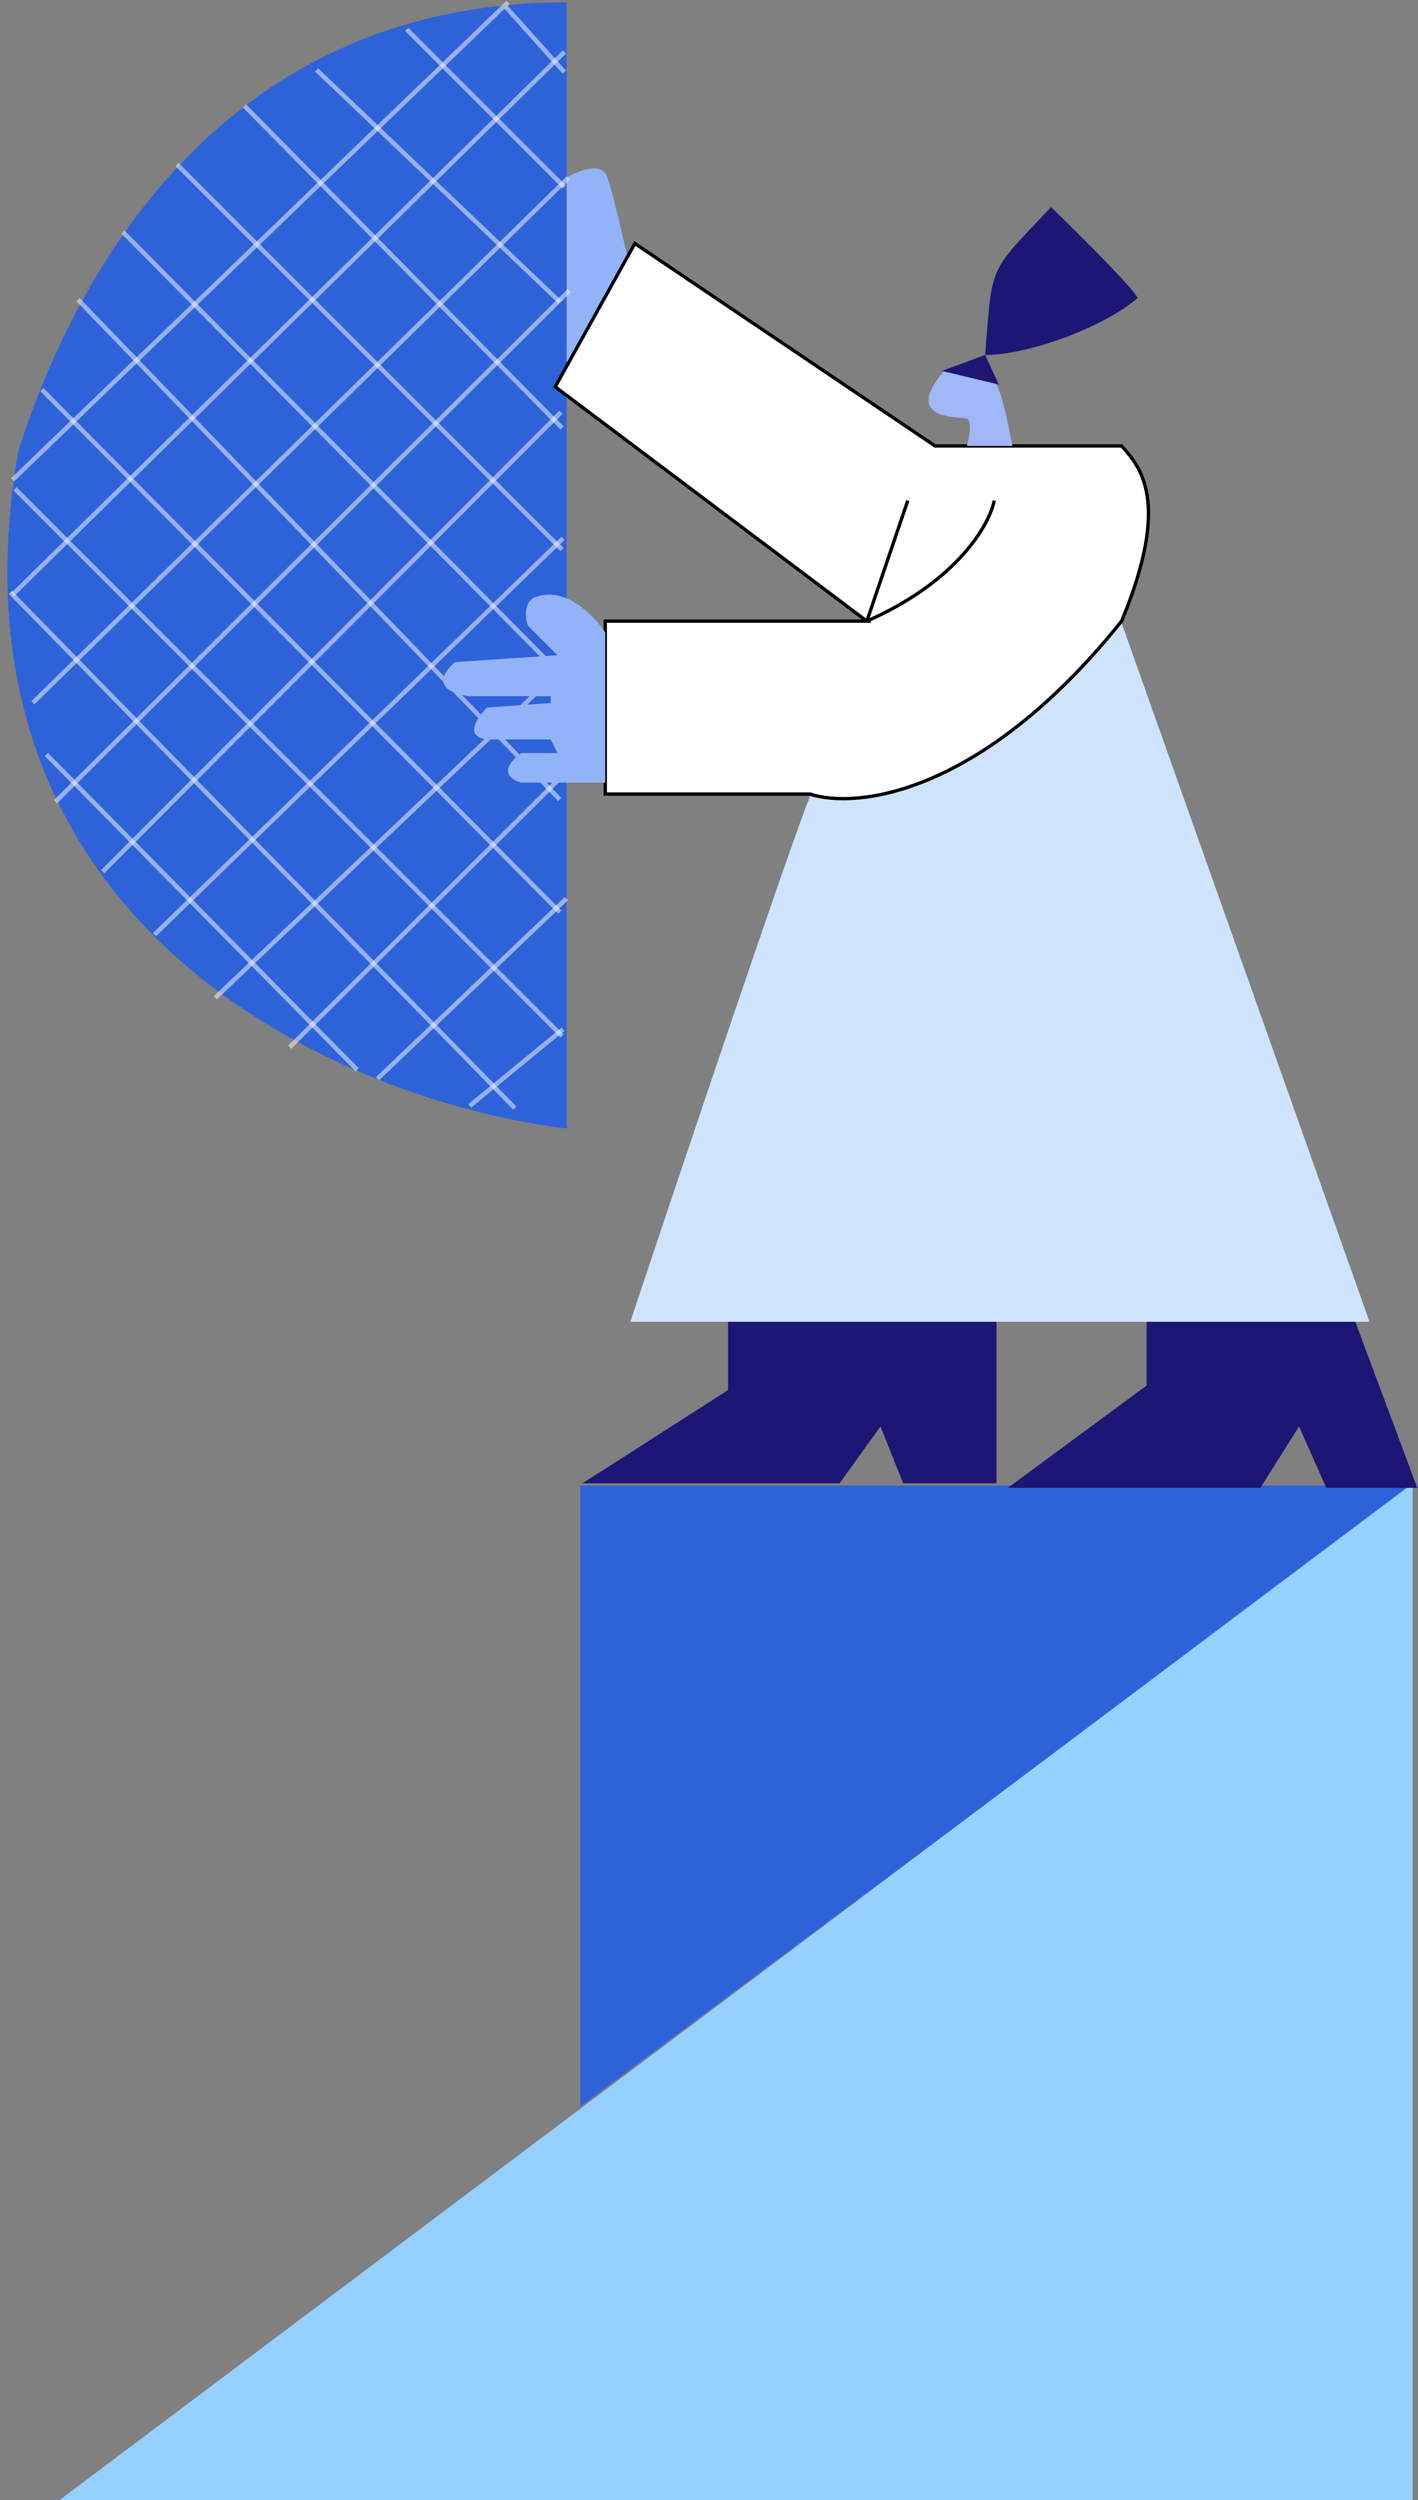 <?xml version="1.0" encoding="UTF-8"?> <svg xmlns="http://www.w3.org/2000/svg" width="599" height="1056" viewBox="0 0 599 1056" fill="none"><rect x="0" y="0" width="599" height="1056" fill="#808080" stroke="none"/> <path d="M256.644 74.985C254.338 68.067 244.153 72.102 239.349 74.985V154.734L265.291 109.575C263.37 100.927 258.95 81.903 256.644 74.985Z" fill="#93B3F9"></path> <path d="M239.349 476.615V1C80.812 1 25.082 136.478 7.787 190.285C-27.572 393.214 147.429 465.725 239.349 476.615Z" fill="#2E62D9"></path> <path d="M245.114 889.775V627.466H596.78L245.114 889.775Z" fill="#2E62D9"></path> <path d="M596.78 1056V626.506L25.082 1056H596.78Z" fill="#96D0FE"></path> <path d="M307.568 587.111V558.286H420.947V626.505H381.552L371.944 602.484L354.649 626.505H246.074L307.568 587.111Z" fill="#1C1674"></path> <path d="M484.362 585.189V556.364H571.798L598.702 628.427H560.268L548.738 602.484L532.404 628.427H425.751L484.362 585.189Z" fill="#1C1674"></path> <path d="M578.525 558.286H266.252C287.711 493.91 332.935 359.393 342.159 336.333C394.428 346.325 451.054 289.892 472.833 260.426L578.525 558.286Z" fill="#CDE4FC"></path> <path d="M255.683 262.348H366.179L234.545 163.382L268.174 102.849L395.004 188.364H473.793C481.48 197.011 494.932 211.424 473.793 262.348C414.606 336.141 361.375 341.778 342.158 335.372H255.683V262.348Z" fill="white"></path> <path d="M419.986 211.424C418.065 221.353 404.613 245.438 366.179 262.348M366.179 262.348C311.604 262.348 269.775 262.348 255.683 262.348V335.372H342.158C361.375 341.778 414.606 336.141 473.793 262.348C494.932 211.424 481.48 197.011 473.793 188.364C463.032 188.364 416.783 188.364 395.004 188.364L268.174 102.849L234.545 163.382L366.179 262.348ZM366.179 262.348L383.474 211.424" stroke="black" stroke-width="1.407"></path> <path d="M420.946 162.421C418.64 158.578 405.253 156.976 398.847 156.656C380.591 177.794 405.573 175.873 408.455 176.833C410.761 177.602 409.416 184.84 408.455 188.364H427.672C426.391 181.317 423.252 166.264 420.946 162.421Z" fill="#9FB7F6"></path> <path d="M397.887 156.656L416.143 149.93C419.337 110.911 417.103 115.916 444.007 87.475C473.985 116.685 480.839 125.268 480.519 125.909C466.426 138.079 434.763 149.894 416.143 149.93L421.908 162.421L397.887 156.656Z" fill="#1C1674"></path> <path d="M213.648 2.902L238.378 30.486" stroke="white" stroke-opacity="0.5" stroke-width="1.902"></path> <path d="M214.593 1L5.346 202.643" stroke="white" stroke-opacity="0.5" stroke-width="1.902"></path> <path d="M238.436 21.925L5.347 251.152" stroke="white" stroke-opacity="0.5" stroke-width="1.902"></path> <path d="M239.98 75.189L13.907 296.806" stroke="white" stroke-opacity="0.5" stroke-width="1.902"></path> <path d="M240.428 122.746L23.419 338.657" stroke="white" stroke-opacity="0.5" stroke-width="1.902"></path> <path d="M236.962 174.109L43.392 368.143" stroke="white" stroke-opacity="0.5" stroke-width="1.902"></path> <path d="M237.833 227.373L65.269 394.775" stroke="white" stroke-opacity="0.5" stroke-width="1.902"></path> <path d="M237.24 282.54L90.95 421.407" stroke="white" stroke-opacity="0.5" stroke-width="1.902"></path> <path d="M237.049 328.195L122.338 442.333" stroke="white" stroke-opacity="0.5" stroke-width="1.902"></path> <path d="M239.24 379.557L159.432 455.648" stroke="white" stroke-opacity="0.5" stroke-width="1.902"></path> <path d="M237.846 434.723L198.43 467.062" stroke="white" stroke-opacity="0.5" stroke-width="1.902"></path> <path d="M171.798 12.414L238.378 78.994" stroke="white" stroke-opacity="0.5" stroke-width="1.902"></path> <path d="M133.751 29.535L236.475 127.503" stroke="white" stroke-opacity="0.5" stroke-width="1.902"></path> <path d="M103.315 44.753L237.427 180.767" stroke="white" stroke-opacity="0.5" stroke-width="1.902"></path> <path d="M74.78 69.483L237.427 232.129" stroke="white" stroke-opacity="0.5" stroke-width="1.902"></path> <path d="M51.953 98.017L238.378 286.344" stroke="white" stroke-opacity="0.5" stroke-width="1.902"></path> <path d="M32.93 126.551L236.476 337.706" stroke="white" stroke-opacity="0.5" stroke-width="1.902"></path> <path d="M17.712 164.597L236.476 385.263" stroke="white" stroke-opacity="0.5" stroke-width="1.902"></path> <path d="M6.298 206.448L237.427 437.577" stroke="white" stroke-opacity="0.5" stroke-width="1.902"></path> <path d="M4.396 250.201L217.453 468.014" stroke="white" stroke-opacity="0.5" stroke-width="1.902"></path> <path d="M19.614 318.683L150.872 451.844" stroke="white" stroke-opacity="0.5" stroke-width="1.902"></path> <path d="M224.935 252.739C238.003 246.59 250.878 259.785 255.682 267.152V330.567H220.132C210.139 327.492 215.968 320.959 220.132 318.076H235.505L232.623 312.311H207.641C195.343 312.311 201.236 303.343 205.719 298.859L232.623 296.938V294.055H198.032C181.89 291.749 187.463 283.486 192.267 279.643L235.505 276.76L223.014 264.269C222.053 261.707 221.092 255.814 224.935 252.739Z" fill="#93B3F9"></path> </svg> 